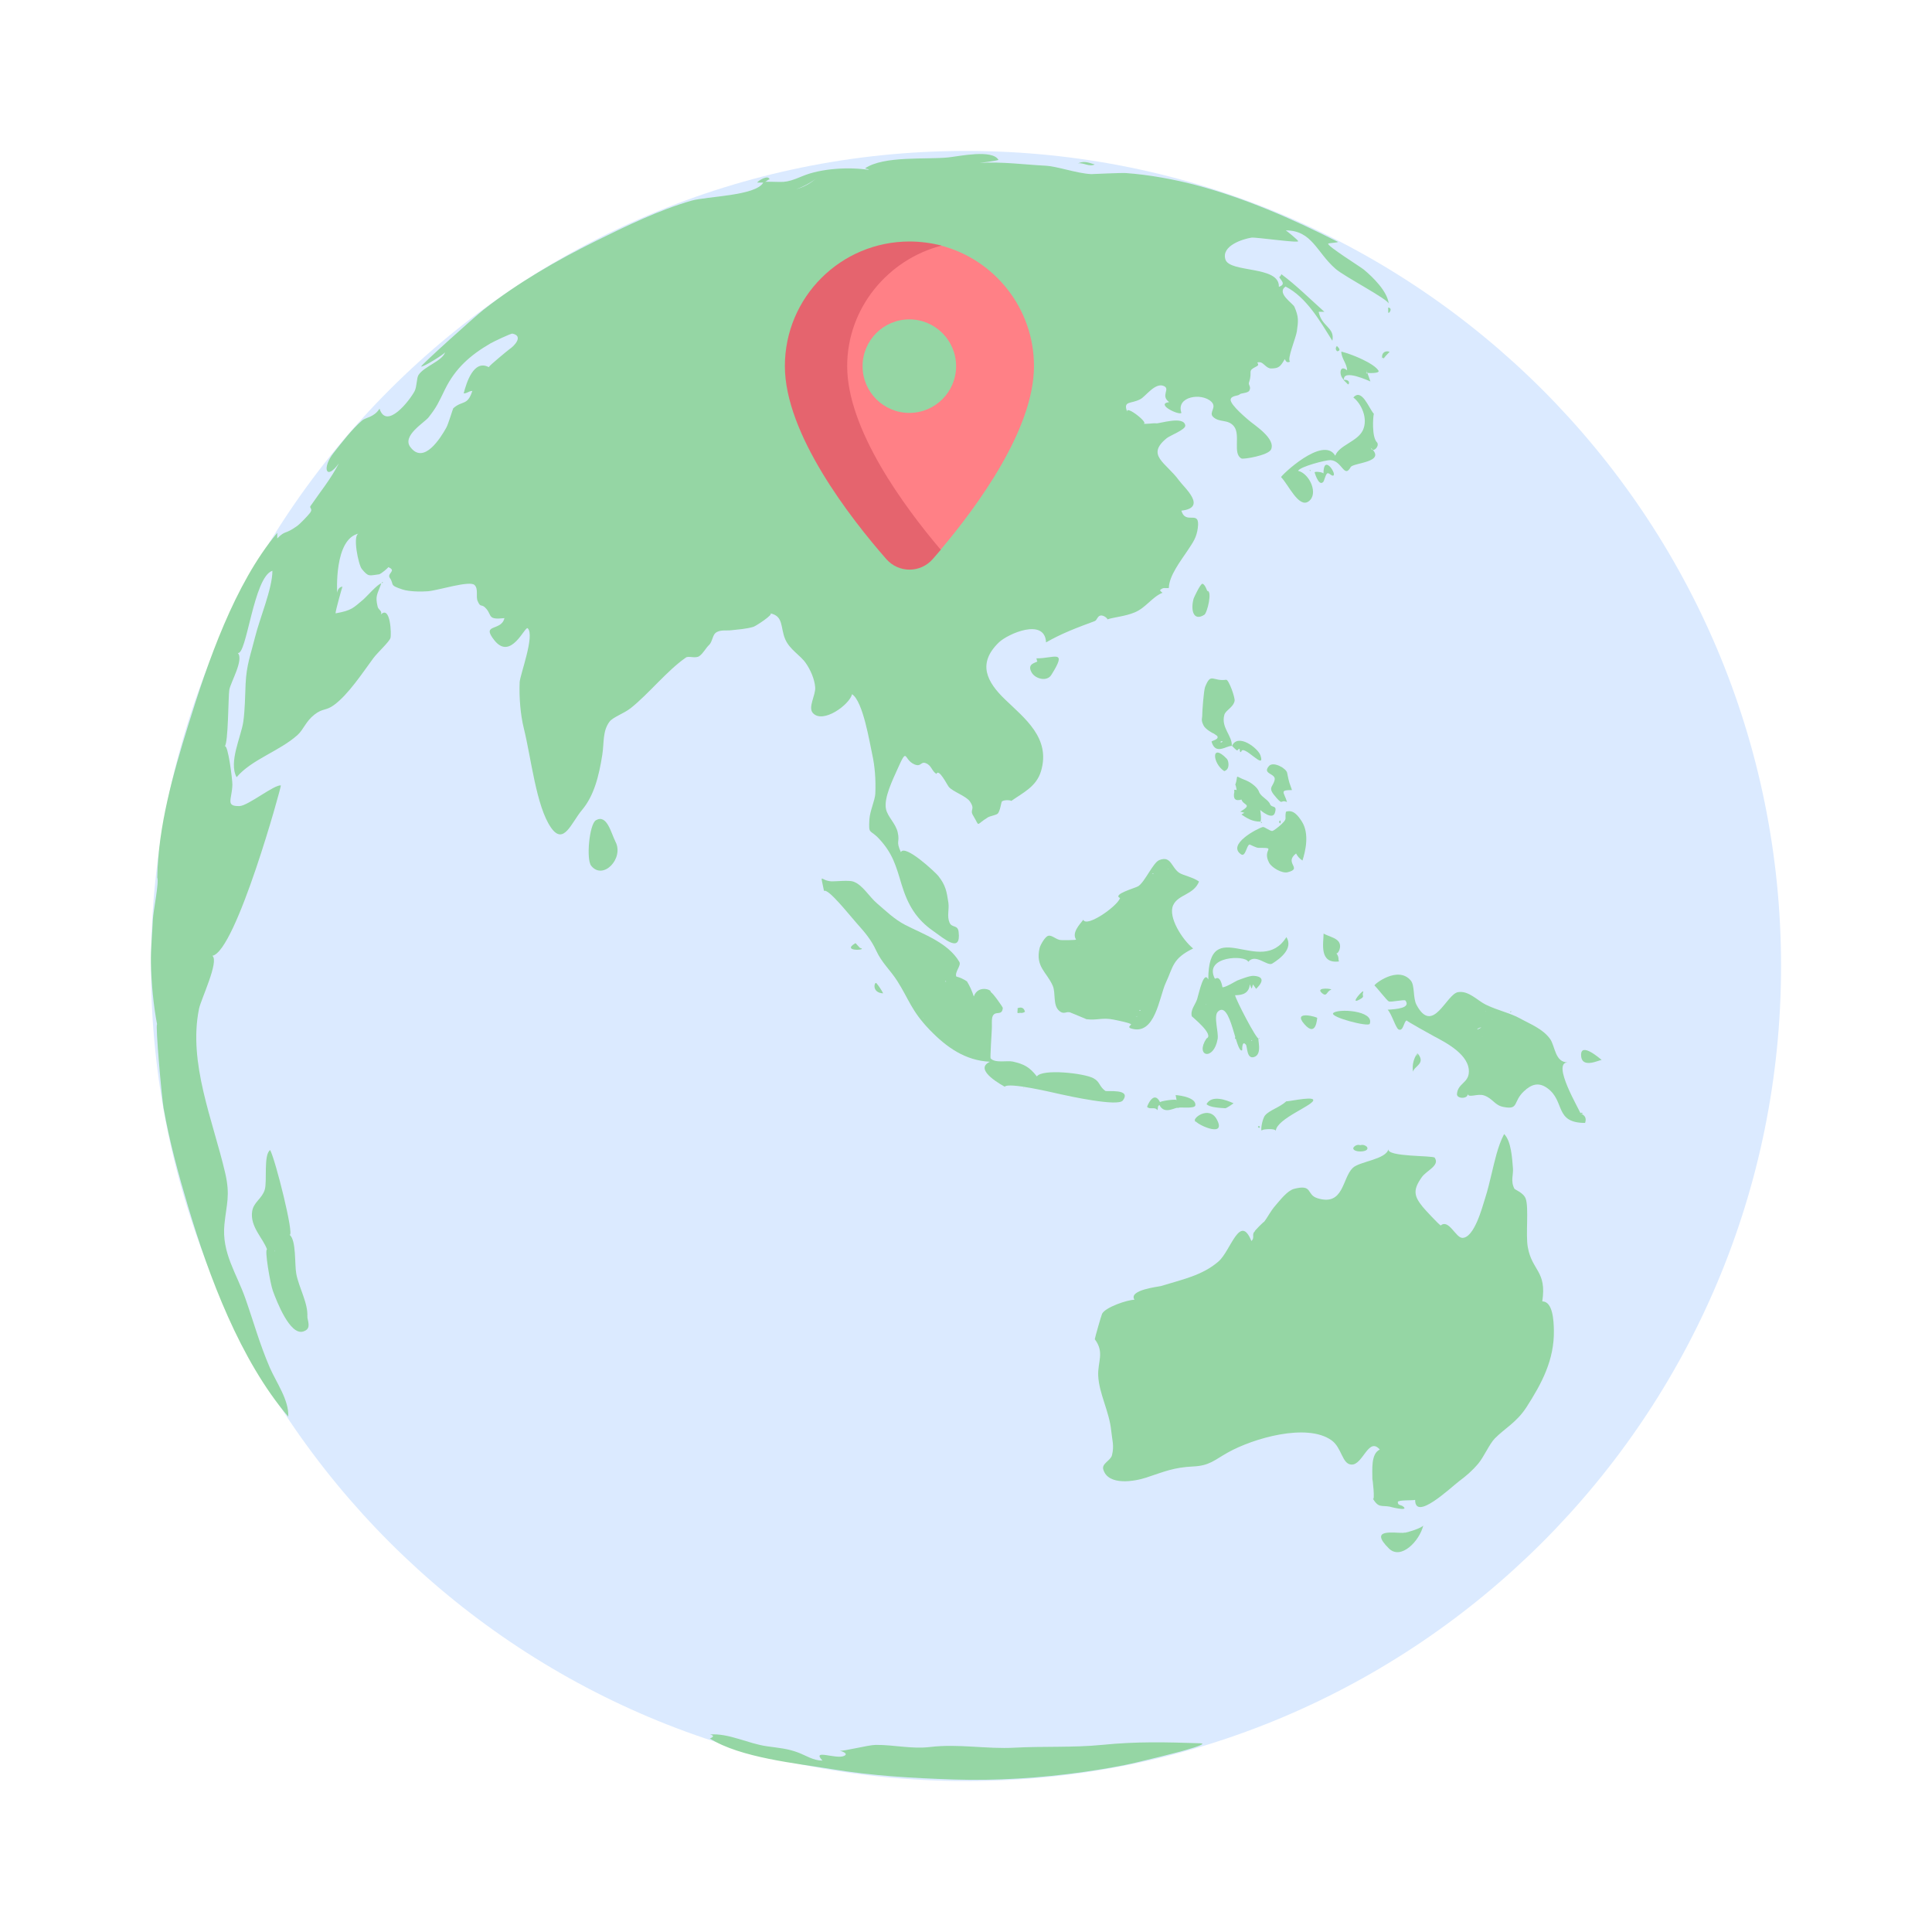 <svg width="32" height="32" viewBox="0 0 32 32" fill="none" xmlns="http://www.w3.org/2000/svg">
<path d="M16 29.5C23.456 29.5 29.5 23.456 29.5 16C29.5 8.544 23.456 2.5 16 2.5C8.544 2.5 2.5 8.544 2.5 16C2.5 23.456 8.544 29.5 16 29.5Z" fill="#DBEAFF"/>
<path fill-rule="evenodd" clip-rule="evenodd" d="M19.878 28.874C19.322 28.856 18.835 28.842 18.25 28.901C17.774 28.948 17.282 28.921 16.807 28.947C16.338 28.973 15.878 28.879 15.403 28.936C15.098 28.972 14.802 28.898 14.505 28.901C14.375 28.902 13.965 29.012 13.908 28.996C13.938 29.005 14.063 29.044 13.981 29.083C13.85 29.146 13.433 28.959 13.623 29.161C13.472 29.161 13.349 29.077 13.221 29.028C13.047 28.962 12.905 28.952 12.705 28.924C12.397 28.882 12.065 28.702 11.759 28.729C11.827 28.744 11.827 28.766 11.758 28.795C12.26 29.113 13.187 29.206 13.773 29.302C14.45 29.414 15.109 29.451 15.793 29.474C16.483 29.497 17.243 29.451 17.958 29.348C18.258 29.304 18.558 29.256 18.853 29.185C19.087 29.129 19.32 29.072 19.553 29.011C19.525 29.017 20.057 28.879 19.878 28.874C19.89 28.874 19.804 28.872 19.878 28.874Z" fill="#95D6A4"/>
<path fill-rule="evenodd" clip-rule="evenodd" d="M23.682 24.331C23.662 24.292 23.64 24.291 23.617 24.326C23.632 24.358 23.653 24.36 23.682 24.331C23.664 24.313 23.661 24.34 23.682 24.331Z" fill="#95D6A4"/>
<path fill-rule="evenodd" clip-rule="evenodd" d="M25.737 22.027C25.734 21.876 25.72 21.555 25.545 21.555C25.622 21.049 25.375 21.052 25.305 20.656C25.268 20.453 25.324 20.003 25.271 19.855C25.235 19.754 25.092 19.706 25.083 19.689C25.016 19.557 25.069 19.463 25.059 19.348C25.046 19.198 25.033 18.901 24.913 18.783C24.806 18.985 24.752 19.253 24.71 19.423C24.673 19.573 24.648 19.693 24.591 19.87C24.553 19.988 24.418 20.507 24.22 20.503C24.112 20.501 23.993 20.184 23.863 20.298C23.835 20.285 23.605 20.04 23.564 19.989C23.418 19.808 23.4 19.709 23.55 19.497C23.63 19.385 23.853 19.305 23.763 19.175C23.736 19.136 22.966 19.165 22.997 19.033C22.957 19.206 22.518 19.235 22.405 19.345C22.229 19.515 22.259 19.981 21.823 19.847C21.63 19.788 21.753 19.609 21.434 19.691C21.322 19.721 21.203 19.878 21.138 19.952C21.03 20.075 21.015 20.138 20.929 20.248C20.977 20.186 20.727 20.436 20.793 20.388C20.719 20.441 20.792 20.496 20.727 20.555C20.537 20.088 20.385 20.718 20.183 20.893C19.915 21.127 19.572 21.195 19.225 21.302C19.197 21.311 18.685 21.364 18.79 21.528C18.673 21.529 18.316 21.649 18.255 21.758C18.243 21.779 18.134 22.16 18.133 22.182C18.299 22.401 18.178 22.555 18.19 22.79C18.204 23.082 18.375 23.385 18.405 23.696C18.421 23.857 18.457 23.943 18.418 24.103C18.397 24.191 18.247 24.239 18.273 24.336C18.352 24.618 18.802 24.535 18.987 24.473C19.292 24.372 19.44 24.305 19.767 24.289C20.033 24.276 20.113 24.184 20.332 24.061C20.76 23.82 21.647 23.566 22.053 23.855C22.227 23.978 22.227 24.251 22.384 24.258C22.575 24.267 22.665 23.792 22.854 24.009C22.703 24.079 22.732 24.345 22.731 24.506C22.731 24.455 22.781 24.893 22.735 24.817C22.837 24.984 22.875 24.928 23.027 24.956C22.986 24.949 23.349 25.043 23.243 24.954C23.201 24.918 23.152 24.941 23.152 24.878C23.152 24.841 23.403 24.855 23.439 24.843C23.439 25.203 24.026 24.64 24.168 24.533C24.287 24.444 24.383 24.362 24.483 24.244C24.577 24.133 24.668 23.919 24.758 23.826C24.924 23.657 25.118 23.561 25.281 23.311C25.531 22.922 25.748 22.526 25.737 22.027C25.739 22.11 25.737 22.007 25.737 22.027Z" fill="#95D6A4"/>
<path fill-rule="evenodd" clip-rule="evenodd" d="M22.603 24.212C22.597 24.238 22.616 24.156 22.603 24.212C22.603 24.214 22.605 24.206 22.603 24.212Z" fill="#95D6A4"/>
<path fill-rule="evenodd" clip-rule="evenodd" d="M18.133 2.724C17.98 2.674 17.944 2.672 17.852 2.706C17.947 2.689 18.035 2.769 18.133 2.724Z" fill="#95D6A4"/>
<path fill-rule="evenodd" clip-rule="evenodd" d="M26.53 17.557C26.523 17.554 26.178 17.242 26.188 17.481C26.197 17.716 26.505 17.546 26.53 17.557C26.532 17.558 26.505 17.546 26.53 17.557Z" fill="#95D6A4"/>
<path fill-rule="evenodd" clip-rule="evenodd" d="M26.179 18.444C26.166 18.387 25.692 17.604 25.965 17.596C25.754 17.596 25.759 17.328 25.675 17.209C25.551 17.037 25.338 16.959 25.174 16.867C25.01 16.777 24.811 16.738 24.609 16.64C24.474 16.575 24.325 16.403 24.15 16.433C23.955 16.465 23.734 17.15 23.463 16.646C23.399 16.527 23.437 16.325 23.367 16.241C23.154 15.986 22.75 16.309 22.766 16.323C22.81 16.362 22.972 16.573 23.002 16.586C23.043 16.604 23.262 16.549 23.279 16.573C23.369 16.697 23.131 16.715 22.984 16.724C23.05 16.79 23.118 17.029 23.165 17.051C23.245 17.088 23.248 16.923 23.299 16.901C23.285 16.907 23.712 17.142 23.748 17.162C23.937 17.263 24.354 17.471 24.328 17.771C24.314 17.939 24.144 17.948 24.132 18.121C24.127 18.204 24.316 18.203 24.309 18.121C24.329 18.19 24.476 18.106 24.584 18.145C24.728 18.197 24.755 18.306 24.899 18.334C25.164 18.387 25.054 18.251 25.24 18.076C25.364 17.959 25.484 17.918 25.63 18.024C25.927 18.239 25.742 18.599 26.254 18.599C26.28 18.523 26.255 18.471 26.179 18.444C26.265 18.461 26.17 18.404 26.179 18.444ZM24.717 16.879C24.71 16.878 24.722 16.9 24.717 16.879C24.715 16.879 24.717 16.882 24.717 16.879ZM24.465 17.055C24.453 17.032 24.622 16.981 24.465 17.055C24.459 17.044 24.489 17.044 24.465 17.055ZM24.547 17.165C24.55 17.168 24.552 17.169 24.555 17.172C24.552 17.17 24.549 17.169 24.547 17.165ZM24.611 16.757C24.611 16.736 24.62 16.752 24.611 16.757C24.611 16.753 24.613 16.756 24.611 16.757Z" fill="#95D6A4"/>
<path fill-rule="evenodd" clip-rule="evenodd" d="M25.03 16.745C24.998 16.758 25.03 16.788 25.03 16.745C25.023 16.747 25.03 16.754 25.03 16.745Z" fill="#95D6A4"/>
<path fill-rule="evenodd" clip-rule="evenodd" d="M5.09 21.816C5.108 21.589 4.95 21.329 4.907 21.096C4.878 20.94 4.909 20.544 4.798 20.453C4.876 20.464 4.564 19.216 4.475 19.049C4.361 19.123 4.429 19.571 4.384 19.709C4.336 19.857 4.201 19.911 4.177 20.061C4.136 20.316 4.359 20.51 4.423 20.695C4.378 20.691 4.477 21.266 4.519 21.379C4.586 21.562 4.803 22.121 5.021 22.054C5.144 22.016 5.113 21.929 5.09 21.816C5.094 21.836 5.094 21.769 5.09 21.816ZM4.549 20.706C4.546 20.727 4.565 20.746 4.549 20.706C4.548 20.712 4.552 20.714 4.549 20.706Z" fill="#95D6A4"/>
<path fill-rule="evenodd" clip-rule="evenodd" d="M20.852 13.111C20.831 13.047 20.724 12.96 20.642 12.928C20.422 12.844 20.525 12.821 20.458 13.003C20.467 12.979 20.483 13.091 20.483 13.086C20.447 13.073 20.434 13.082 20.445 13.113C20.419 13.231 20.459 13.274 20.563 13.243C20.593 13.345 20.757 13.316 20.542 13.445C20.566 13.448 20.589 13.454 20.612 13.463C20.595 13.471 20.578 13.48 20.562 13.491C20.655 13.553 20.74 13.609 20.875 13.609C20.897 13.588 20.88 13.454 20.873 13.416C20.88 13.422 21.078 13.593 21.117 13.461C21.158 13.325 21.064 13.388 21.037 13.321C21.006 13.241 20.88 13.197 20.852 13.111C20.863 13.145 20.834 13.056 20.852 13.111Z" fill="#95D6A4"/>
<path fill-rule="evenodd" clip-rule="evenodd" d="M21.319 12.801C21.305 12.725 21.09 12.607 21.02 12.686C20.896 12.825 21.138 12.807 21.112 12.918C21.08 13.052 20.982 13.036 21.145 13.218C21.256 13.343 21.203 13.237 21.317 13.284C21.27 13.121 21.184 13.086 21.399 13.086C21.355 12.954 21.357 12.991 21.319 12.801C21.331 12.861 21.305 12.723 21.319 12.801Z" fill="#95D6A4"/>
<path fill-rule="evenodd" clip-rule="evenodd" d="M19.518 18.355C19.494 18.323 19.79 18.377 19.799 18.307C19.814 18.185 19.564 18.144 19.472 18.138C19.477 18.168 19.483 18.197 19.489 18.227C19.509 18.191 19.181 18.242 19.216 18.259C19.109 18.041 18.997 18.329 19 18.333C19.044 18.386 19.126 18.323 19.17 18.388C19.186 18.349 19.166 18.325 19.204 18.302C19.293 18.483 19.489 18.315 19.518 18.355C19.525 18.364 19.515 18.351 19.518 18.355Z" fill="#95D6A4"/>
<path fill-rule="evenodd" clip-rule="evenodd" d="M18.729 17.033C19.136 17.166 19.199 16.511 19.311 16.274C19.434 16.013 19.416 15.878 19.762 15.71C19.584 15.565 19.342 15.19 19.431 14.994C19.514 14.812 19.77 14.824 19.86 14.601C19.759 14.528 19.59 14.498 19.528 14.454C19.397 14.36 19.396 14.168 19.201 14.246C19.099 14.286 18.967 14.601 18.854 14.678C18.811 14.707 18.414 14.813 18.552 14.875C18.499 15.018 17.993 15.368 17.943 15.234C17.879 15.315 17.751 15.449 17.822 15.56C17.842 15.576 17.567 15.571 17.575 15.571C17.495 15.569 17.422 15.479 17.359 15.501C17.306 15.519 17.232 15.651 17.219 15.703C17.146 16.014 17.339 16.101 17.437 16.328C17.489 16.448 17.436 16.646 17.54 16.739C17.629 16.819 17.66 16.736 17.74 16.775C17.752 16.781 18.006 16.883 17.993 16.881C18.175 16.904 18.254 16.849 18.445 16.888C18.461 16.891 18.767 16.951 18.732 16.971C18.73 16.979 18.672 17.014 18.729 17.033C18.766 17.045 18.699 17.023 18.729 17.033ZM17.866 15.659C17.867 15.653 17.877 15.653 17.866 15.659C17.867 15.658 17.869 15.658 17.866 15.659ZM18.811 16.844C18.829 16.827 18.868 16.824 18.811 16.844C18.818 16.838 18.82 16.841 18.811 16.844ZM18.874 16.743C18.867 16.709 18.912 16.744 18.874 16.743C18.874 16.741 18.878 16.743 18.874 16.743ZM19.091 16.69C19.09 16.689 19.088 16.688 19.086 16.686C19.088 16.687 19.09 16.688 19.091 16.69ZM19.355 14.399C19.34 14.4 19.34 14.383 19.355 14.399C19.352 14.399 19.352 14.395 19.355 14.399ZM19.11 14.471C19.053 14.458 19.103 14.488 19.11 14.471C19.101 14.469 19.109 14.475 19.11 14.471Z" fill="#95D6A4"/>
<path fill-rule="evenodd" clip-rule="evenodd" d="M16.642 18C16.702 17.919 17.452 18.099 17.565 18.124C17.703 18.154 18.517 18.333 18.597 18.228C18.749 18.025 18.332 18.086 18.306 18.068C18.201 17.989 18.222 17.919 18.111 17.859C17.957 17.775 17.262 17.699 17.174 17.829C17.05 17.671 16.962 17.626 16.776 17.583C16.683 17.562 16.479 17.614 16.407 17.529C16.399 17.52 16.425 17.088 16.427 17.061C16.434 16.996 16.418 16.879 16.443 16.828C16.491 16.733 16.596 16.835 16.61 16.695C16.611 16.682 16.436 16.432 16.407 16.431C16.438 16.396 16.198 16.305 16.129 16.505C16.101 16.417 16.064 16.333 16.016 16.255C15.962 16.218 15.902 16.191 15.839 16.174C15.81 16.098 15.925 15.993 15.89 15.932C15.702 15.614 15.302 15.478 14.996 15.321C14.808 15.224 14.667 15.082 14.53 14.966C14.392 14.85 14.29 14.656 14.132 14.601C14.061 14.576 13.833 14.6 13.775 14.598C13.581 14.589 13.585 14.431 13.648 14.757C13.719 14.71 14.07 15.159 14.189 15.291C14.333 15.451 14.435 15.575 14.512 15.744C14.607 15.95 14.741 16.061 14.859 16.244C15.055 16.551 15.093 16.74 15.397 17.056C15.681 17.351 15.99 17.566 16.397 17.586C16.1 17.72 16.644 17.998 16.642 18C16.669 17.964 16.625 18.015 16.642 18ZM16.957 18.011C16.944 18.029 16.96 18.028 16.957 18.011C16.955 18.015 16.959 18.016 16.957 18.011ZM15.44 16.246C15.437 16.245 15.434 16.244 15.431 16.244C15.437 16.246 15.443 16.248 15.45 16.249C15.445 16.248 15.443 16.248 15.44 16.246C15.443 16.248 15.437 16.245 15.44 16.246ZM15.652 16.259C15.657 16.243 15.665 16.249 15.673 16.258C15.666 16.258 15.659 16.259 15.652 16.259ZM15.293 16.871C15.287 16.866 15.284 16.861 15.284 16.855C15.287 16.86 15.289 16.866 15.293 16.871ZM13.724 14.712C13.721 14.696 13.73 14.701 13.724 14.712C13.724 14.708 13.726 14.708 13.724 14.712Z" fill="#95D6A4"/>
<path fill-rule="evenodd" clip-rule="evenodd" d="M22.181 15.924C22.155 15.888 22.19 15.861 22.133 15.787C22.155 15.815 22.237 15.68 22.17 15.594C22.122 15.531 21.996 15.505 21.923 15.463C21.922 15.616 21.842 15.97 22.181 15.924C22.175 15.925 22.161 15.896 22.181 15.924Z" fill="#95D6A4"/>
<path fill-rule="evenodd" clip-rule="evenodd" d="M20.85 17.202C20.817 17.233 20.462 16.544 20.457 16.484C20.59 16.484 20.688 16.447 20.701 16.303C20.742 16.421 20.732 16.36 20.753 16.305C20.772 16.329 20.788 16.354 20.805 16.379C20.802 16.378 21.034 16.181 20.767 16.163C20.702 16.158 20.56 16.215 20.494 16.24C20.472 16.248 20.307 16.353 20.248 16.353C20.206 16.129 20.127 16.22 20.122 16.21C19.928 15.837 20.629 15.811 20.675 15.931C20.794 15.784 20.989 16.011 21.072 15.96C21.217 15.871 21.421 15.705 21.307 15.521C20.884 16.201 20.013 15.115 20.013 16.224C19.938 16.066 19.861 16.442 19.829 16.546C19.802 16.637 19.712 16.726 19.74 16.833C19.742 16.84 20.121 17.14 19.983 17.201C19.787 17.496 20.103 17.582 20.168 17.208C20.187 17.098 20.096 16.83 20.172 16.756C20.385 16.55 20.47 17.46 20.575 17.396C20.575 17.396 20.567 17.221 20.635 17.302C20.662 17.333 20.646 17.545 20.77 17.508C20.922 17.464 20.816 17.184 20.85 17.202C20.874 17.181 20.867 17.211 20.85 17.202ZM19.982 16.626C19.979 16.633 19.975 16.639 19.971 16.646C19.972 16.637 19.976 16.629 19.982 16.626ZM20.459 17.174C20.462 17.188 20.465 17.198 20.47 17.206C20.445 17.209 20.457 17.188 20.459 17.174ZM20.727 17.243C20.721 17.219 20.757 17.226 20.727 17.243C20.725 17.239 20.733 17.239 20.727 17.243Z" fill="#95D6A4"/>
<path fill-rule="evenodd" clip-rule="evenodd" d="M19.806 18.574C19.861 18.644 20.311 18.843 20.157 18.547C20.024 18.288 19.713 18.549 19.806 18.574C19.819 18.592 19.769 18.564 19.806 18.574Z" fill="#95D6A4"/>
<path fill-rule="evenodd" clip-rule="evenodd" d="M20.494 12.429C20.562 12.353 20.512 12.463 20.557 12.456C20.582 12.301 20.968 12.787 20.877 12.511C20.838 12.394 20.504 12.136 20.406 12.354C20.411 12.36 20.486 12.438 20.494 12.429C20.55 12.366 20.492 12.431 20.494 12.429Z" fill="#95D6A4"/>
<path fill-rule="evenodd" clip-rule="evenodd" d="M21.563 13.607C21.503 13.514 21.422 13.402 21.299 13.445C21.273 13.575 21.335 13.548 21.215 13.661C21.185 13.689 21.103 13.756 21.075 13.763C21.04 13.771 20.942 13.69 20.916 13.698C20.826 13.721 20.318 13.987 20.555 14.15C20.63 14.201 20.645 14.005 20.695 13.988C20.703 13.985 20.803 14.043 20.845 14.043C21.165 14.043 20.896 14.055 21.02 14.289C21.062 14.369 21.233 14.471 21.328 14.447C21.585 14.383 21.259 14.298 21.467 14.136C21.491 14.184 21.527 14.224 21.573 14.253C21.622 14.099 21.692 13.811 21.563 13.607C21.582 13.637 21.529 13.555 21.563 13.607Z" fill="#95D6A4"/>
<path fill-rule="evenodd" clip-rule="evenodd" d="M21.817 16.861C21.834 16.849 21.393 16.723 21.605 16.964C21.803 17.191 21.814 16.864 21.817 16.861C21.843 16.843 21.811 16.866 21.817 16.861Z" fill="#95D6A4"/>
<path fill-rule="evenodd" clip-rule="evenodd" d="M20.293 18.356C20.315 18.358 20.426 18.279 20.432 18.274C20.309 18.218 20.07 18.13 19.984 18.287C20.027 18.343 20.219 18.351 20.293 18.356C20.316 18.358 20.267 18.354 20.293 18.356Z" fill="#95D6A4"/>
<path fill-rule="evenodd" clip-rule="evenodd" d="M21.917 7.982C21.935 7.961 21.949 7.881 21.976 7.847C22.006 7.809 22.061 7.904 22.09 7.872C22.127 7.831 21.921 7.521 21.921 7.841C21.893 7.814 21.77 7.807 21.775 7.824C21.762 7.781 21.835 8.072 21.917 7.982C21.919 7.979 21.909 7.992 21.917 7.982Z" fill="#95D6A4"/>
<path fill-rule="evenodd" clip-rule="evenodd" d="M21.208 13.589C21.153 13.604 21.228 13.689 21.208 13.589C21.202 13.59 21.21 13.6 21.208 13.589Z" fill="#95D6A4"/>
<path fill-rule="evenodd" clip-rule="evenodd" d="M21.688 7.793C21.708 7.772 21.726 7.814 21.688 7.793C21.69 7.79 21.693 7.796 21.688 7.793Z" fill="#95D6A4"/>
<path fill-rule="evenodd" clip-rule="evenodd" d="M20.904 13.624C20.872 13.586 20.88 13.647 20.904 13.624C20.899 13.619 20.9 13.627 20.904 13.624Z" fill="#95D6A4"/>
<path fill-rule="evenodd" clip-rule="evenodd" d="M14.243 15.7C14.219 15.673 14.195 15.648 14.17 15.621C13.913 15.771 14.403 15.736 14.243 15.7C14.248 15.701 14.207 15.692 14.243 15.7Z" fill="#95D6A4"/>
<path fill-rule="evenodd" clip-rule="evenodd" d="M14.516 16.284C14.485 16.251 14.429 16.443 14.628 16.453C14.597 16.392 14.559 16.336 14.516 16.284C14.539 16.307 14.509 16.277 14.516 16.284Z" fill="#95D6A4"/>
<path fill-rule="evenodd" clip-rule="evenodd" d="M20.907 18.718C20.918 18.703 21.116 18.686 21.131 18.729C21.148 18.524 21.781 18.299 21.751 18.216C21.729 18.154 21.285 18.259 21.309 18.238C21.194 18.344 21.031 18.384 20.954 18.474C20.903 18.534 20.869 18.765 20.907 18.718C20.909 18.714 20.899 18.728 20.907 18.718Z" fill="#95D6A4"/>
<path fill-rule="evenodd" clip-rule="evenodd" d="M22.687 16.958C22.77 16.733 22.142 16.701 22.081 16.782C22.032 16.848 22.666 17.014 22.687 16.958C22.69 16.949 22.681 16.973 22.687 16.958Z" fill="#95D6A4"/>
<path fill-rule="evenodd" clip-rule="evenodd" d="M23.477 17.443C23.412 17.536 23.388 17.638 23.403 17.751C23.429 17.652 23.624 17.616 23.477 17.443C23.49 17.458 23.448 17.546 23.477 17.443Z" fill="#95D6A4"/>
<path fill-rule="evenodd" clip-rule="evenodd" d="M22.533 18.966C22.485 18.956 22.447 18.969 22.419 19.004C22.372 19.096 22.709 19.096 22.64 18.994C22.608 18.966 22.573 18.957 22.533 18.966C22.57 18.971 22.462 18.966 22.533 18.966Z" fill="#95D6A4"/>
<path fill-rule="evenodd" clip-rule="evenodd" d="M22.513 16.558C22.622 16.499 22.552 16.506 22.578 16.436C22.61 16.349 22.336 16.653 22.513 16.558C22.525 16.551 22.481 16.574 22.513 16.558Z" fill="#95D6A4"/>
<path fill-rule="evenodd" clip-rule="evenodd" d="M21.888 16.441C21.981 16.528 21.97 16.418 22.042 16.396C22.102 16.377 21.784 16.343 21.888 16.441C21.901 16.452 21.871 16.424 21.888 16.441Z" fill="#95D6A4"/>
<path fill-rule="evenodd" clip-rule="evenodd" d="M22.993 5.171C22.995 5.217 23.082 5.102 22.992 5.094C22.992 5.12 22.993 5.145 22.993 5.171C22.993 5.177 22.991 5.146 22.993 5.171Z" fill="#95D6A4"/>
<path fill-rule="evenodd" clip-rule="evenodd" d="M20.853 18.684C20.795 18.639 20.907 18.644 20.853 18.684C20.843 18.676 20.862 18.677 20.853 18.684Z" fill="#95D6A4"/>
<path fill-rule="evenodd" clip-rule="evenodd" d="M22.806 7.326C22.72 7.238 22.74 6.912 22.755 6.854C22.673 6.764 22.556 6.422 22.416 6.584C22.546 6.683 22.665 6.931 22.573 7.127C22.484 7.314 22.176 7.376 22.116 7.548C21.916 7.204 21.205 7.889 21.219 7.903C21.34 8.026 21.511 8.421 21.674 8.305C21.845 8.183 21.691 7.843 21.5 7.798C21.54 7.726 21.96 7.619 22.034 7.621C22.231 7.628 22.262 7.934 22.372 7.736C22.413 7.663 22.976 7.659 22.705 7.419C22.739 7.516 22.86 7.381 22.806 7.326C22.835 7.354 22.773 7.291 22.806 7.326Z" fill="#95D6A4"/>
<path fill-rule="evenodd" clip-rule="evenodd" d="M22.832 6.139C22.756 6.014 22.37 5.858 22.216 5.824C22.219 5.942 22.312 6.026 22.312 6.134C22.183 6.025 22.173 6.223 22.26 6.291C22.24 6.104 22.681 6.312 22.698 6.318C22.565 5.944 22.683 6.254 22.625 6.174C22.662 6.181 22.861 6.188 22.832 6.139C22.845 6.161 22.805 6.093 22.832 6.139Z" fill="#95D6A4"/>
<path fill-rule="evenodd" clip-rule="evenodd" d="M22.901 5.956C22.936 5.911 22.975 5.867 23.017 5.827C22.92 5.795 22.867 5.877 22.901 5.956C22.936 5.916 22.881 5.911 22.901 5.956Z" fill="#95D6A4"/>
<path fill-rule="evenodd" clip-rule="evenodd" d="M22.327 6.366C22.341 6.378 22.382 6.284 22.25 6.291C22.276 6.316 22.301 6.341 22.327 6.366C22.332 6.371 22.301 6.345 22.327 6.366Z" fill="#95D6A4"/>
<path fill-rule="evenodd" clip-rule="evenodd" d="M22.147 5.818C22.2 5.812 22.199 5.782 22.142 5.73C22.118 5.763 22.119 5.792 22.147 5.818C22.154 5.822 22.113 5.8 22.147 5.818Z" fill="#95D6A4"/>
<path fill-rule="evenodd" clip-rule="evenodd" d="M20.309 11.259C20.084 11.291 20.058 11.13 19.96 11.379C19.937 11.439 19.912 11.794 19.913 11.84C19.914 11.905 19.888 11.918 19.932 12.011C19.965 12.082 20.088 12.143 20.089 12.144C20.084 12.135 20.159 12.187 20.159 12.188C20.204 12.249 20.064 12.269 20.067 12.284C20.132 12.511 20.304 12.354 20.402 12.354C20.414 12.186 20.22 12.054 20.279 11.84C20.3 11.763 20.425 11.72 20.449 11.61C20.46 11.559 20.352 11.253 20.309 11.259C20.329 11.256 20.24 11.269 20.309 11.259ZM20.22 12.28C20.196 12.328 20.297 12.263 20.22 12.28C20.219 12.284 20.228 12.278 20.22 12.28Z" fill="#95D6A4"/>
<path fill-rule="evenodd" clip-rule="evenodd" d="M19.996 9.788C19.994 9.788 19.96 9.677 19.916 9.669C19.885 9.663 19.774 9.898 19.769 9.918C19.718 10.109 19.768 10.296 19.947 10.183C19.997 10.151 20.084 9.783 19.996 9.788C20.051 9.784 19.993 9.788 19.996 9.788Z" fill="#95D6A4"/>
<path fill-rule="evenodd" clip-rule="evenodd" d="M20.322 12.57C20.052 12.288 20.082 12.648 20.277 12.772C20.379 12.744 20.349 12.599 20.322 12.57C20.324 12.573 20.289 12.536 20.322 12.57Z" fill="#95D6A4"/>
<path fill-rule="evenodd" clip-rule="evenodd" d="M16.889 16.774C16.921 16.782 16.95 16.777 16.977 16.758C16.96 16.693 16.919 16.674 16.854 16.699C16.861 16.753 16.829 16.799 16.889 16.774C16.903 16.795 16.877 16.779 16.889 16.774Z" fill="#95D6A4"/>
<path fill-rule="evenodd" clip-rule="evenodd" d="M10.196 13.945C10.12 13.796 10.053 13.479 9.87 13.586C9.762 13.649 9.706 14.233 9.792 14.34C9.989 14.585 10.336 14.219 10.196 13.945C10.208 13.97 10.163 13.881 10.196 13.945Z" fill="#95D6A4"/>
<path fill-rule="evenodd" clip-rule="evenodd" d="M23.002 5.031C22.98 4.825 22.738 4.589 22.59 4.466C22.541 4.424 21.963 4.064 22 4.035C22.015 4.023 22.184 4.019 22.156 4.004C21.402 3.622 20.6 3.272 19.791 3.061C19.448 2.971 19.031 2.893 18.642 2.866C18.583 2.861 18.073 2.884 18.073 2.884C17.823 2.87 17.512 2.753 17.309 2.744C17.01 2.73 16.573 2.673 16.228 2.699C16.308 2.686 16.464 2.671 16.538 2.649C16.438 2.469 15.887 2.588 15.71 2.607C15.349 2.645 14.638 2.576 14.328 2.788C14.383 2.81 14.36 2.789 14.393 2.814C14.065 2.763 13.601 2.787 13.287 2.919C12.975 3.051 12.983 3.004 12.668 3.011C12.707 3.002 12.706 2.979 12.747 2.971C12.726 2.888 12.555 2.994 12.541 3.024H12.642C12.52 3.245 11.705 3.251 11.455 3.323C10.915 3.479 10.382 3.738 9.862 3.995C9.223 4.311 8.575 4.686 8.01 5.129C7.861 5.246 6.953 6.064 6.976 6.071C7.01 6.083 7.347 5.873 7.372 5.836C7.324 5.983 7.02 6.069 6.93 6.214C6.901 6.261 6.904 6.407 6.868 6.477C6.789 6.629 6.402 7.129 6.286 6.769C6.195 6.914 6.057 6.913 5.999 6.963C5.826 7.113 5.668 7.321 5.526 7.501C5.329 7.75 5.398 7.971 5.612 7.676C5.473 7.943 5.314 8.132 5.142 8.383C5.12 8.414 5.188 8.427 5.135 8.495C5.1 8.541 4.972 8.676 4.92 8.713C4.708 8.864 4.737 8.773 4.592 8.918C4.592 8.887 4.592 8.856 4.592 8.826C3.882 9.673 3.44 10.972 3.116 12.016C2.867 12.818 2.62 13.686 2.605 14.534C2.638 14.609 2.538 15.089 2.532 15.23C2.52 15.487 2.497 15.712 2.5 15.943C2.504 16.278 2.547 16.688 2.602 16.967C2.57 16.953 2.678 18.177 2.709 18.352C2.805 18.901 2.955 19.448 3.115 19.984C3.462 21.146 3.978 22.529 4.774 23.464C4.79 23.191 4.573 22.894 4.468 22.65C4.3 22.26 4.202 21.899 4.064 21.506C3.919 21.091 3.67 20.751 3.717 20.282C3.75 19.945 3.817 19.804 3.73 19.429C3.53 18.566 3.112 17.605 3.297 16.706C3.328 16.554 3.633 15.922 3.518 15.831C3.911 15.756 4.665 13.012 4.652 13.01C4.554 12.986 4.108 13.347 3.968 13.351C3.728 13.357 3.843 13.242 3.849 12.996C3.851 12.926 3.778 12.322 3.722 12.361C3.782 12.318 3.78 11.53 3.798 11.426C3.82 11.299 4.043 10.928 3.938 10.814C4.086 10.867 4.199 9.551 4.512 9.454C4.512 9.748 4.302 10.239 4.225 10.551C4.152 10.846 4.082 11.011 4.068 11.329C4.06 11.522 4.057 11.766 4.029 11.958C3.993 12.203 3.783 12.626 3.919 12.873C4.166 12.579 4.633 12.441 4.93 12.172C5.027 12.084 5.066 11.947 5.207 11.837C5.349 11.726 5.398 11.776 5.53 11.679C5.767 11.507 6.005 11.144 6.182 10.904C6.252 10.809 6.443 10.636 6.467 10.568C6.485 10.516 6.469 10.017 6.307 10.179C6.34 10.123 6.267 10.101 6.255 10.049C6.212 9.866 6.248 9.854 6.315 9.663C6.253 9.674 6.072 9.884 6.014 9.933C5.852 10.067 5.83 10.111 5.558 10.159C5.556 10.114 5.67 9.716 5.672 9.716C5.622 9.724 5.593 9.758 5.584 9.819C5.586 9.819 5.527 8.925 5.943 8.837C5.833 8.86 5.938 9.358 5.992 9.423C6.106 9.562 6.112 9.532 6.277 9.513C6.309 9.509 6.44 9.398 6.43 9.393C6.58 9.455 6.402 9.494 6.457 9.573C6.535 9.684 6.435 9.689 6.668 9.764C6.775 9.799 6.971 9.803 7.09 9.793C7.259 9.778 7.774 9.613 7.858 9.688C7.928 9.751 7.879 9.879 7.91 9.952C7.964 10.082 7.972 9.984 8.057 10.086C8.15 10.197 8.076 10.269 8.355 10.238C8.303 10.464 7.961 10.319 8.188 10.605C8.463 10.951 8.695 10.365 8.74 10.406C8.864 10.521 8.611 11.184 8.607 11.301C8.597 11.554 8.62 11.836 8.676 12.063C8.799 12.559 8.88 13.351 9.125 13.706C9.337 14.012 9.462 13.627 9.64 13.416C9.837 13.182 9.92 12.859 9.976 12.501C10.008 12.295 9.978 12.113 10.095 11.954C10.149 11.879 10.335 11.818 10.448 11.728C10.748 11.489 11.051 11.105 11.361 10.891C11.406 10.859 11.519 10.912 11.583 10.867C11.65 10.82 11.691 10.732 11.745 10.682C11.797 10.634 11.802 10.524 11.851 10.484C11.925 10.424 12.035 10.449 12.11 10.439C12.235 10.424 12.348 10.42 12.477 10.383C12.515 10.373 12.824 10.172 12.758 10.159C12.982 10.204 12.923 10.393 13.005 10.586C13.08 10.761 13.256 10.851 13.348 10.985C13.424 11.095 13.492 11.248 13.502 11.384C13.512 11.514 13.379 11.714 13.463 11.809C13.627 11.995 14.069 11.675 14.113 11.498C14.296 11.619 14.403 12.298 14.446 12.491C14.49 12.688 14.508 12.915 14.498 13.144C14.493 13.254 14.408 13.434 14.4 13.57C14.385 13.837 14.406 13.724 14.565 13.898C14.785 14.137 14.84 14.338 14.932 14.646C15.039 15.001 15.185 15.231 15.458 15.421C15.64 15.548 15.92 15.799 15.878 15.436C15.864 15.311 15.767 15.374 15.727 15.281C15.681 15.173 15.725 15.064 15.708 14.95C15.68 14.766 15.664 14.664 15.541 14.508C15.497 14.452 14.99 13.976 14.921 14.114C14.833 13.918 14.908 13.961 14.869 13.787C14.836 13.639 14.703 13.531 14.675 13.401C14.635 13.218 14.791 12.906 14.864 12.741C15.037 12.354 14.96 12.579 15.143 12.659C15.26 12.711 15.246 12.606 15.335 12.641C15.431 12.679 15.429 12.767 15.51 12.819C15.549 12.719 15.686 12.998 15.715 13.033C15.781 13.113 16.002 13.184 16.064 13.274C16.16 13.413 16.056 13.406 16.117 13.506C16.24 13.707 16.146 13.668 16.368 13.535C16.394 13.519 16.5 13.499 16.523 13.478C16.567 13.439 16.582 13.284 16.596 13.273C16.642 13.241 16.763 13.256 16.747 13.268C16.946 13.128 17.167 13.029 17.243 12.771C17.405 12.224 16.972 11.899 16.648 11.586C16.342 11.292 16.185 10.988 16.545 10.64C16.693 10.498 17.306 10.227 17.326 10.64C17.581 10.493 17.84 10.395 18.131 10.288C18.169 10.274 18.175 10.211 18.221 10.197C18.28 10.179 18.355 10.254 18.341 10.259C18.446 10.223 18.637 10.209 18.792 10.144C18.979 10.068 19.08 9.889 19.255 9.818C19.237 9.807 19.223 9.793 19.212 9.776C19.273 9.719 19.295 9.749 19.36 9.739C19.36 9.538 19.568 9.274 19.666 9.125C19.765 8.976 19.819 8.903 19.84 8.741C19.88 8.426 19.638 8.706 19.568 8.458C20.004 8.409 19.614 8.076 19.531 7.961C19.315 7.661 18.971 7.543 19.327 7.256C19.383 7.212 19.642 7.114 19.632 7.047C19.61 6.881 19.198 7.02 19.15 7.012C19.103 7.004 18.999 7.03 18.922 7.015C19.083 7.046 18.609 6.67 18.675 6.835C18.591 6.626 18.729 6.699 18.891 6.61C18.977 6.563 19.134 6.332 19.275 6.393C19.393 6.443 19.214 6.55 19.365 6.66C19.128 6.692 19.533 6.886 19.568 6.838C19.473 6.565 19.905 6.498 20.065 6.655C20.16 6.749 20.018 6.831 20.091 6.903C20.196 7.007 20.337 6.936 20.438 7.061C20.552 7.203 20.412 7.517 20.563 7.594C20.595 7.611 21.005 7.543 21.052 7.446C21.137 7.266 20.769 7.036 20.692 6.968C20.675 6.953 20.376 6.709 20.383 6.619C20.39 6.549 20.511 6.56 20.533 6.532C20.551 6.509 20.667 6.514 20.692 6.471C20.73 6.401 20.671 6.383 20.688 6.332C20.753 6.141 20.648 6.151 20.813 6.068C20.887 6.031 20.771 5.994 20.868 6C20.927 6.003 20.974 6.103 21.053 6.103C21.181 6.102 21.206 6.074 21.28 5.948C21.3 5.993 21.321 6.013 21.368 5.989C21.31 5.956 21.464 5.599 21.48 5.489C21.506 5.308 21.511 5.249 21.44 5.082C21.415 5.024 21.136 4.855 21.293 4.746C21.639 4.924 21.86 5.313 22.068 5.644C22.113 5.419 21.89 5.416 21.841 5.164H21.935C21.7 4.954 21.473 4.727 21.223 4.541C21.218 4.561 21.206 4.578 21.188 4.589C21.208 4.637 21.313 4.708 21.182 4.751C21.198 4.396 20.368 4.523 20.297 4.298C20.224 4.068 20.592 3.957 20.729 3.936C20.803 3.926 21.517 4.031 21.502 3.994C21.495 3.973 21.319 3.829 21.297 3.816C21.733 3.817 21.803 4.175 22.12 4.452C22.271 4.584 22.993 4.956 23.002 5.031C23.003 5.04 22.998 4.998 23.002 5.031ZM8.436 5.785C8.42 5.796 8.105 6.054 8.095 6.081C7.846 5.948 7.725 6.34 7.68 6.516C7.742 6.516 7.756 6.479 7.823 6.475C7.743 6.727 7.657 6.627 7.507 6.763C7.502 6.767 7.425 7.025 7.393 7.082C7.296 7.256 7.018 7.703 6.796 7.404C6.655 7.216 7.031 7 7.1 6.911C7.235 6.737 7.257 6.682 7.372 6.446C7.543 6.099 7.791 5.881 8.123 5.688C8.175 5.658 8.462 5.521 8.488 5.526C8.674 5.564 8.522 5.729 8.436 5.785C8.506 5.739 8.409 5.803 8.436 5.785ZM13.531 2.944C13.436 3.032 13.309 3.103 13.181 3.135C13.3 3.099 13.475 2.999 13.531 2.944C13.535 2.941 13.464 3.006 13.531 2.944Z" fill="#95D6A4"/>
<path fill-rule="evenodd" clip-rule="evenodd" d="M6.32 9.65C6.343 9.673 6.354 9.623 6.32 9.65C6.324 9.654 6.325 9.646 6.32 9.65Z" fill="#95D6A4"/>
<path fill-rule="evenodd" clip-rule="evenodd" d="M17.413 11.179C17.691 10.739 17.453 10.909 17.166 10.904C17.166 10.871 17.172 10.977 17.188 10.951C17.168 10.979 16.999 10.985 17.088 11.14C17.148 11.244 17.34 11.296 17.413 11.179C17.436 11.141 17.407 11.189 17.413 11.179Z" fill="#95D6A4"/>
<path fill-rule="evenodd" clip-rule="evenodd" d="M23.262 25.389C23.099 25.397 22.657 25.304 23.005 25.648C23.204 25.844 23.512 25.525 23.574 25.266C23.549 25.31 23.316 25.381 23.262 25.389C23.344 25.376 23.158 25.394 23.262 25.389Z" fill="#95D6A4"/>
<path d="M15.592 4.069C15.423 4.024 15.207 4.095 15.023 4.095C13.883 4.095 13.242 4.944 13.242 6.085C13.242 7.205 14.353 8.245 14.95 8.928L15.579 9.106C16.19 8.383 17.126 7.107 17.126 6.064C17.126 5.108 16.475 4.303 15.592 4.069ZM15.061 6.839C14.634 6.839 14.287 6.492 14.287 6.065C14.287 5.637 14.634 5.29 15.061 5.29C15.489 5.29 15.836 5.637 15.836 6.065C15.836 6.492 15.489 6.839 15.061 6.839Z" fill="#FF8086"/>
<path d="M14.032 6.064C14.032 5.104 14.706 4.298 15.595 4.068C15.429 4.025 15.244 4 15.065 4C13.924 4 13 4.924 13 6.064C13 7.185 14.08 8.575 14.678 9.258C14.884 9.494 15.245 9.494 15.451 9.258C15.491 9.213 15.538 9.158 15.582 9.106C14.97 8.385 14.032 7.11 14.032 6.064Z" fill="#E5646E"/>
</svg>
